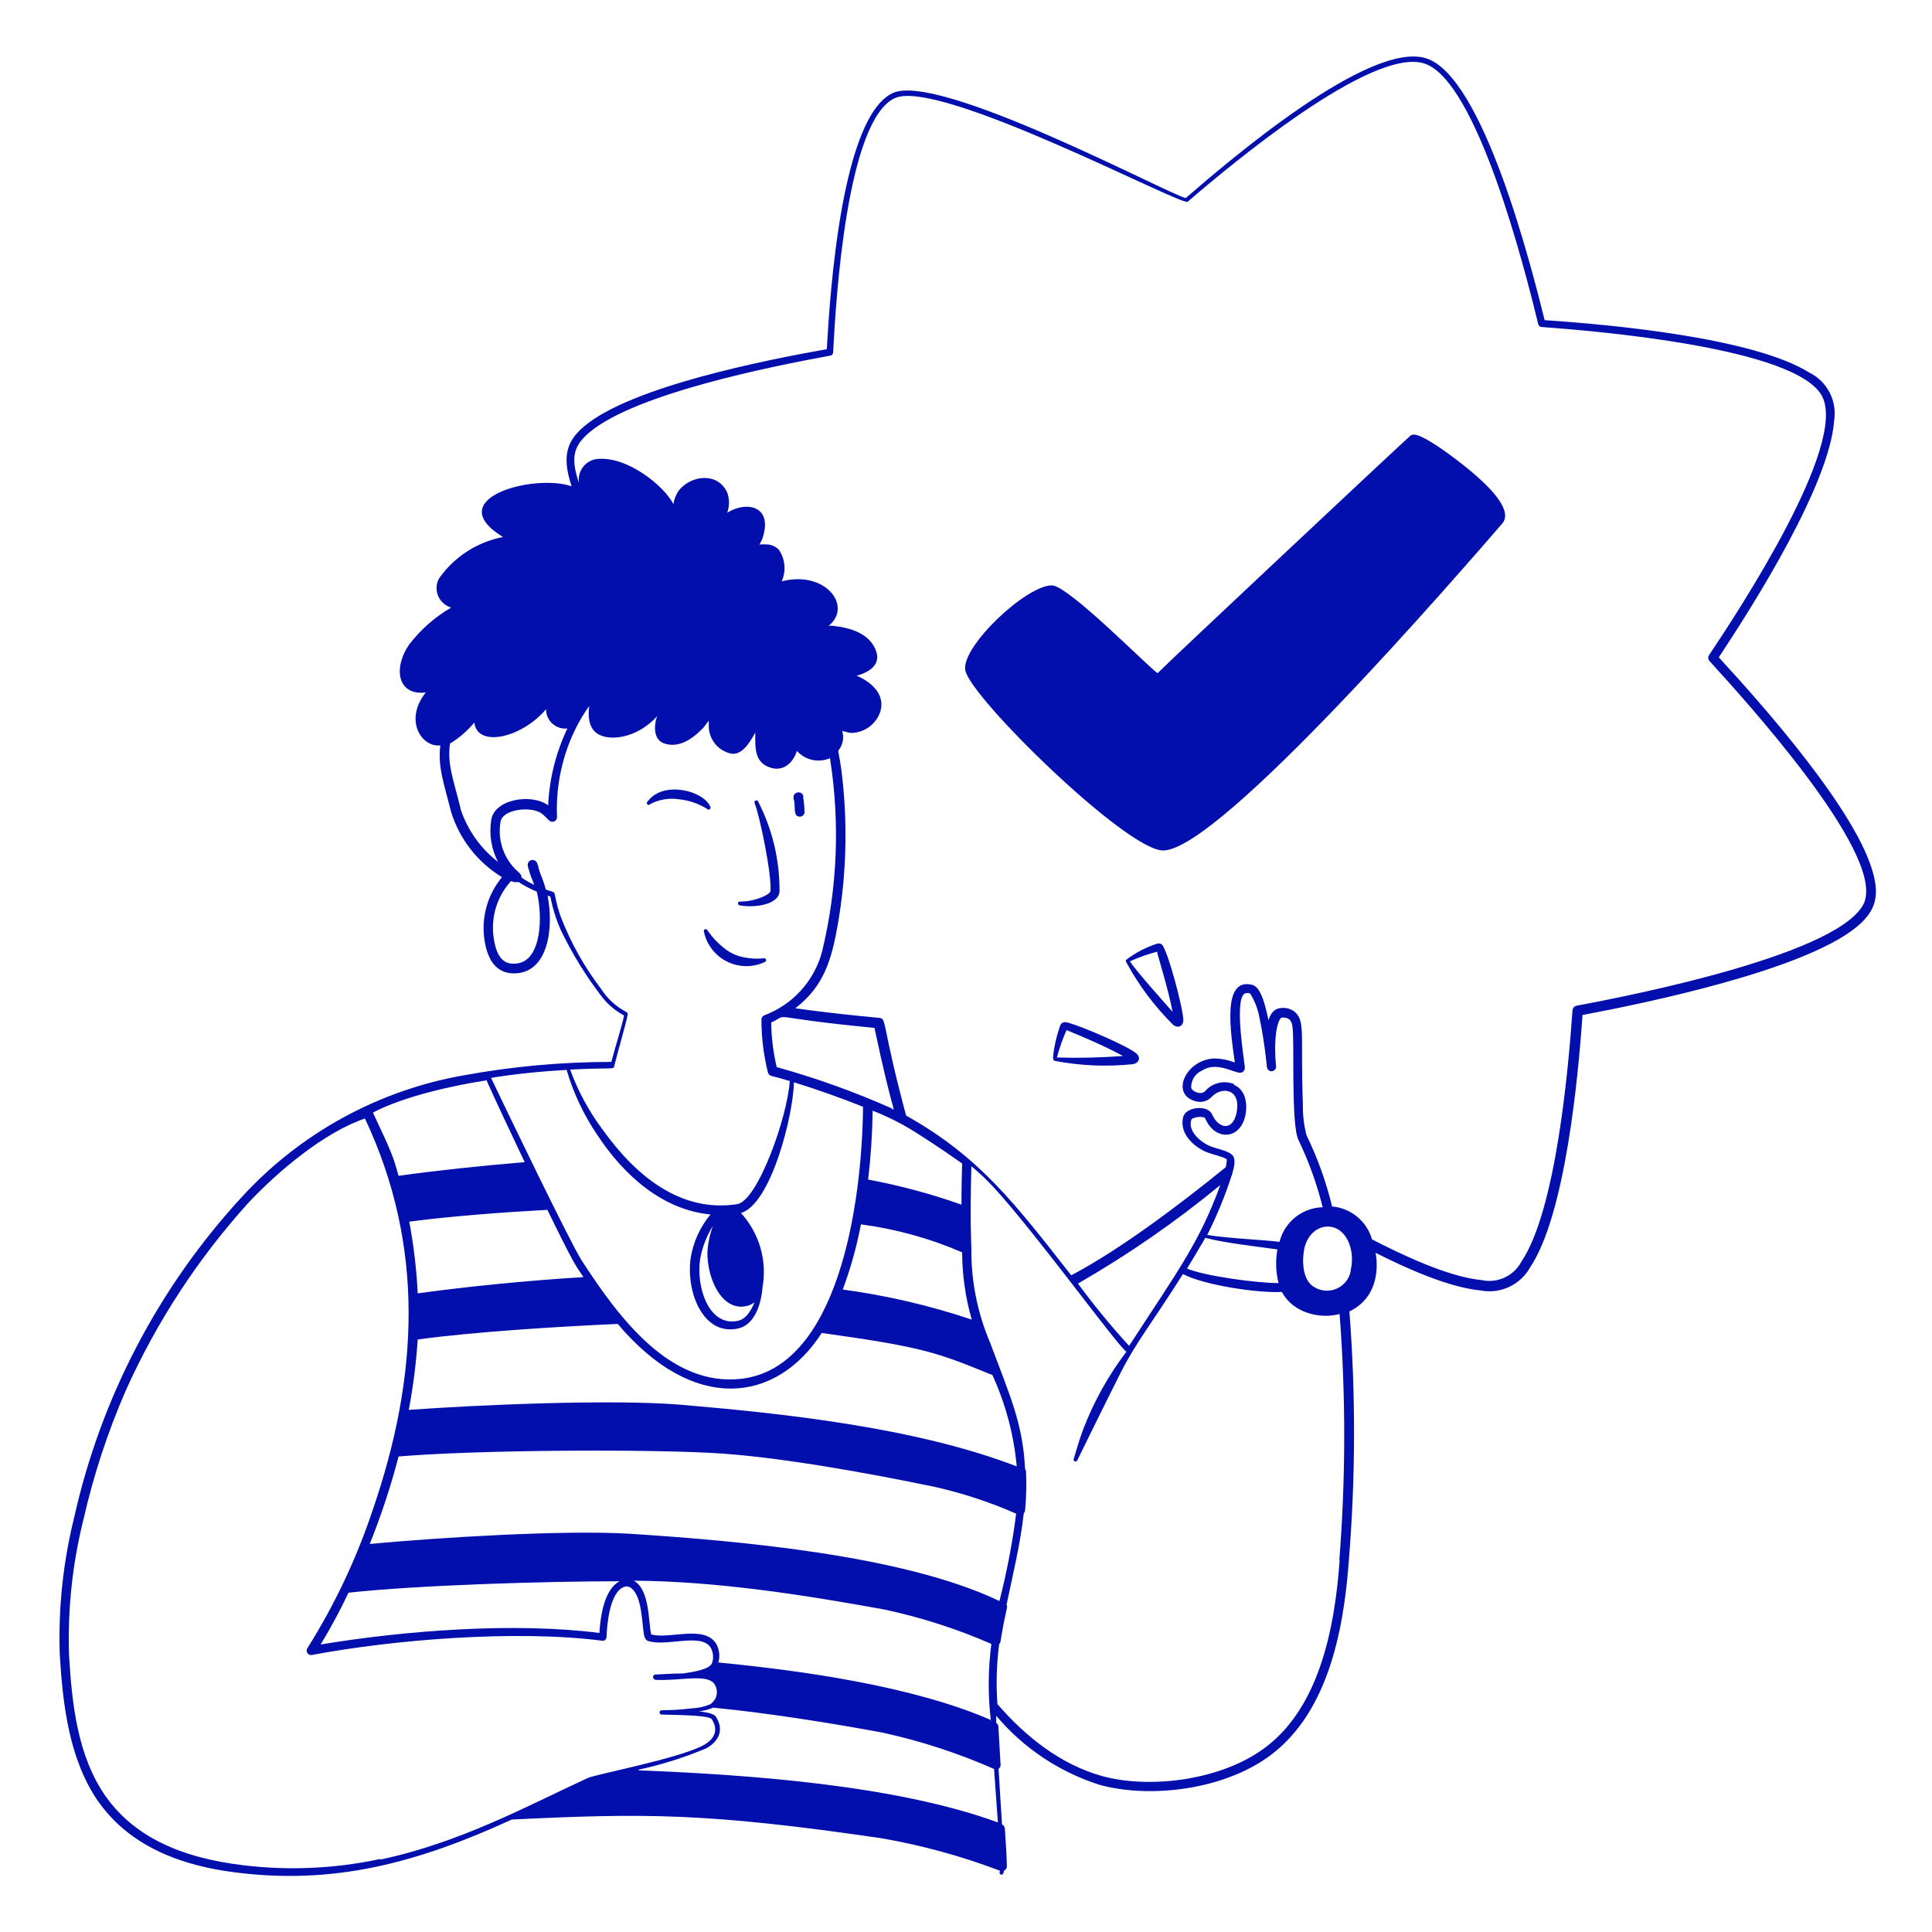 <svg width="201" height="201" viewBox="0 0 201 201" fill="none" xmlns="http://www.w3.org/2000/svg">
<path fill-rule="evenodd" clip-rule="evenodd" d="M194.928 91.049C193.308 84.509 183.378 73.339 178.818 68.389C182.518 62.809 190.348 50.389 190.818 43.759C190.978 42.758 190.812 41.733 190.346 40.833C189.88 39.933 189.138 39.206 188.228 38.759C182.438 35.139 167.548 33.759 160.698 33.309C159.218 27.309 154.268 7.999 148.408 6.079C142.548 4.159 127.988 16.599 123.358 20.609C121.418 20.129 97.658 7.449 92.878 9.679C87.558 12.169 86.348 30.429 86.018 36.329C79.658 37.449 65.828 40.199 60.878 44.269C59.028 45.789 58.388 47.349 59.468 50.589C55.528 49.249 45.798 51.869 52.328 55.869C49.625 56.392 47.231 57.949 45.658 60.209C45.514 60.486 45.433 60.791 45.421 61.103C45.409 61.415 45.467 61.725 45.589 62.012C45.712 62.299 45.896 62.555 46.129 62.762C46.363 62.969 46.639 63.122 46.938 63.209C45.25 64.19 43.769 65.491 42.578 67.039C40.878 69.489 41.338 72.409 44.298 72.039C41.998 74.939 43.858 77.769 45.808 77.549C45.528 79.819 46.208 81.549 46.918 84.429C47.791 87.28 49.68 89.711 52.228 91.259C51.508 92.125 50.971 93.128 50.651 94.208C50.331 95.287 50.235 96.421 50.368 97.539C50.678 100.019 51.728 101.269 53.468 101.269C57.028 101.269 57.638 96.579 56.968 93.179L57.248 93.269C57.248 93.269 57.468 94.199 57.478 94.269C57.689 95.097 57.967 95.907 58.308 96.689C59.517 99.216 60.992 101.606 62.708 103.819C63.319 104.571 64.074 105.193 64.928 105.649C64.768 106.499 64.118 108.559 63.598 110.479C58.457 110.48 53.326 110.945 48.268 111.869C39.39 113.425 31.273 117.868 25.178 124.509C16.523 133.898 10.5 145.406 7.718 157.869C6.559 162.537 6.054 167.343 6.218 172.149C6.538 177.479 7.218 183.079 10.218 187.419C12.758 191.009 16.958 193.759 24.028 194.739C34.728 196.219 43.558 193.739 53.248 189.299C66.898 188.639 73.418 188.569 91.718 191.249C95.917 191.977 100.035 193.106 104.018 194.619C104.021 194.656 104.021 194.693 104.018 194.729C103.868 194.989 104.388 195.319 104.438 194.629C104.53 194.592 104.608 194.528 104.663 194.446C104.718 194.364 104.748 194.268 104.748 194.169C104.748 193.169 104.608 191.229 104.538 190.229C104.534 190.139 104.505 190.052 104.454 189.978C104.403 189.903 104.331 189.845 104.248 189.809C104.138 188.089 104.008 186.089 103.888 184.029C103.958 183.98 104.014 183.914 104.051 183.837C104.087 183.76 104.104 183.674 104.098 183.589L103.868 179.639C103.868 179.56 103.846 179.482 103.806 179.413C103.766 179.345 103.708 179.288 103.638 179.249V178.499C106.475 181.863 110.205 184.355 114.398 185.689C119.398 187.069 126.728 186.309 131.608 183.019C137.988 178.719 139.778 170.019 140.328 162.359C141.032 153.734 141.053 145.067 140.388 136.439C142.728 135.329 143.548 132.949 143.118 130.339C146.118 131.859 150.638 133.929 154.008 134.249C155.014 134.449 156.056 134.326 156.987 133.896C157.918 133.467 158.688 132.754 159.188 131.859C162.838 126.409 164.188 112.199 164.638 105.599C171.638 104.279 187.328 100.989 192.958 96.599C195.008 94.979 195.538 93.489 194.928 91.049ZM47.928 84.149C47.148 81.019 46.518 79.499 46.818 77.359C47.777 76.774 48.632 76.034 49.348 75.169C49.628 77.779 54.188 76.849 56.808 73.789C56.807 74.072 56.865 74.351 56.979 74.609C57.093 74.867 57.26 75.099 57.47 75.287C57.679 75.476 57.927 75.619 58.195 75.705C58.464 75.792 58.748 75.82 59.028 75.789C57.835 78.296 57.155 81.016 57.028 83.789C55.358 82.519 51.378 83.109 51.098 85.359C50.877 86.835 51.125 88.343 51.808 89.669C49.988 88.258 48.63 86.337 47.908 84.149H47.928ZM53.788 100.239C52.788 100.349 51.678 100.119 51.338 97.399C51.211 96.367 51.308 95.32 51.624 94.329C51.94 93.338 52.467 92.427 53.168 91.659C53.411 91.774 53.684 91.809 53.948 91.759C54.544 92.155 55.177 92.49 55.838 92.759C56.468 95.179 56.398 99.949 53.768 100.239H53.788ZM63.888 110.969C64.418 108.849 65.178 106.359 65.308 105.519C65.308 105.389 65.248 105.339 65.148 105.279C64.08 104.717 63.177 103.887 62.528 102.869C60.763 100.56 59.341 98.007 58.308 95.289C57.308 92.349 58.218 93.049 56.788 92.549C56.458 91.329 56.278 91.189 56.028 90.309C56.028 90.089 55.948 90.059 55.908 89.889C55.897 89.824 55.873 89.761 55.838 89.704C55.802 89.648 55.756 89.599 55.702 89.561C55.648 89.522 55.586 89.495 55.521 89.48C55.456 89.465 55.389 89.463 55.323 89.474C55.258 89.486 55.195 89.51 55.139 89.545C55.082 89.58 55.033 89.627 54.995 89.681C54.956 89.735 54.929 89.797 54.914 89.862C54.899 89.927 54.897 89.994 54.908 90.059C54.921 90.201 54.959 90.34 55.018 90.469C55.288 91.469 55.288 91.199 55.578 92.059C55.119 91.841 54.678 91.587 54.258 91.299C54.258 90.979 54.048 90.829 53.828 90.629C53.132 89.994 52.606 89.194 52.299 88.303C51.992 87.412 51.912 86.459 52.068 85.529C52.228 84.179 55.288 83.819 56.388 84.659C56.968 85.109 57.178 85.659 57.668 85.449C57.761 85.408 57.838 85.338 57.888 85.25C57.938 85.162 57.959 85.06 57.948 84.959C57.84 82.28 58.3 79.608 59.298 77.119C59.817 75.821 60.488 74.589 61.298 73.449C61.138 74.719 61.298 76.039 62.518 76.519C63.938 77.099 66.518 76.569 68.358 74.519C67.988 75.599 68.018 76.979 69.108 77.349C70.608 77.859 72.028 76.899 73.108 75.779C73.208 75.689 73.478 75.299 73.738 74.979V75.579C73.749 76.239 73.983 76.876 74.4 77.388C74.817 77.9 75.394 78.256 76.038 78.399C77.188 78.629 78.038 77.219 78.578 76.209C78.558 77.869 78.498 79.339 80.168 79.869C81.478 80.279 82.488 79.419 82.908 78.119C83.328 78.593 83.887 78.921 84.505 79.058C85.123 79.194 85.768 79.132 86.348 78.879C87.405 85.585 87.123 92.433 85.518 99.029C85.115 100.527 84.361 101.908 83.317 103.056C82.274 104.204 80.971 105.086 79.518 105.629C79.425 105.668 79.346 105.736 79.292 105.822C79.238 105.908 79.213 106.008 79.218 106.109C79.221 107.95 79.446 109.783 79.888 111.569C79.913 111.658 79.96 111.738 80.025 111.803C80.089 111.868 80.17 111.915 80.258 111.939C80.798 112.069 81.458 112.249 82.168 112.469C81.908 116.289 78.808 124.959 76.688 125.279C70.848 126.179 66.188 122.379 62.758 117.609C61.304 115.682 60.144 113.548 59.318 111.279C63.788 111.049 63.808 111.279 63.888 110.969ZM58.948 111.309C59.652 113.715 60.728 115.996 62.138 118.069C64.888 122.269 68.928 125.879 73.918 126.349C72.826 127.66 72.111 129.243 71.848 130.929C71.368 134.549 73.228 139.059 76.848 138.199C78.528 137.789 79.198 135.649 79.328 133.939C79.574 132.564 79.5 131.15 79.112 129.808C78.723 128.466 78.031 127.231 77.088 126.199C80.208 125.269 82.528 116.079 82.598 112.599C84.878 113.299 87.668 114.289 89.788 115.149C89.688 125.329 87.188 142.319 77.088 143.449C69.788 144.259 64.498 137.289 60.518 131.139C59.248 129.139 52.518 115.139 51.088 112.139C53.658 111.719 56.318 111.459 58.948 111.309ZM78.018 135.769C78.187 135.698 78.345 135.604 78.488 135.489C78.158 136.339 77.608 137.269 76.708 137.429C73.708 137.999 72.428 133.869 72.828 131.059C73.042 129.81 73.497 128.615 74.168 127.539C73.847 128.414 73.655 129.33 73.598 130.259C73.548 133.189 75.288 136.779 78.018 135.769ZM100.098 130.289C100.107 132.658 100.444 135.013 101.098 137.289C96.735 135.822 92.241 134.774 87.678 134.159C88.497 131.956 89.129 129.688 89.568 127.379C93.196 127.857 96.74 128.837 100.098 130.289ZM103.978 166.569C93.978 161.759 76.498 160.279 65.538 159.569C58.538 159.149 45.538 159.969 38.468 160.629C39.66 157.662 40.662 154.623 41.468 151.529C49.468 150.849 66.308 150.759 73.838 151.149C80.658 151.479 90.498 153.289 97.148 154.669C100.09 155.323 102.961 156.264 105.718 157.479C105.325 160.542 104.744 163.578 103.978 166.569ZM85.488 138.679C96.228 140.169 97.548 140.739 103.248 143.059C104.622 146.06 105.478 149.272 105.778 152.559C95.388 148.559 81.898 147.089 70.888 146.149C63.658 145.549 49.888 146.149 42.528 146.679C42.986 144.26 43.296 141.816 43.458 139.359C49.208 138.559 58.458 137.989 64.268 137.739C72.178 147.109 80.788 145.989 85.488 138.679ZM56.948 125.869C59.748 131.609 59.848 131.579 60.698 132.869C55.008 133.209 48.398 133.869 43.458 134.559C43.335 132.056 43.041 129.563 42.578 127.099C46.838 126.529 52.658 126.099 56.948 125.869ZM36.258 165.699C43.588 164.899 56.968 164.509 64.468 164.509C62.878 165.319 62.468 168.099 62.358 169.889C53.538 168.759 42.128 169.629 33.358 171.089C34.416 169.343 35.384 167.544 36.258 165.699ZM100.028 125.329C96.865 124.205 93.619 123.333 90.318 122.719C90.599 120.339 90.756 117.946 90.788 115.549C92.487 116.213 94.112 117.051 95.638 118.049C97.578 119.269 99.478 120.619 100.098 121.049C100.078 121.669 100.028 123.329 100.028 125.329ZM92.808 115.329C88.921 113.596 84.91 112.156 80.808 111.019C80.444 109.499 80.253 107.943 80.238 106.379C82.408 105.379 79.088 105.799 90.978 106.939C92.898 116.009 93.238 115.559 92.808 115.369V115.329ZM50.588 112.329C51.588 114.579 53.098 117.769 54.588 120.909C49.938 121.289 45.168 121.809 41.468 122.329C40.928 120.439 40.878 120.149 38.798 115.749C42.008 114.069 46.998 112.959 50.588 112.399V112.329ZM39.588 193.399C34.537 194.486 29.331 194.658 24.218 193.909C17.458 192.909 13.438 190.329 11.008 186.909C8.058 182.699 7.478 177.269 7.178 172.099C7.034 167.386 7.538 162.675 8.678 158.099C9.725 153.491 11.202 148.992 13.088 144.659C16.296 137.518 20.605 130.924 25.858 125.119C28.938 121.849 33.718 117.809 37.968 116.369C44.218 129.629 43.558 143.199 38.788 157.059C37.106 162.114 34.824 166.949 31.988 171.459C31.935 171.534 31.905 171.623 31.902 171.715C31.9 171.807 31.925 171.898 31.974 171.975C32.024 172.053 32.096 172.114 32.18 172.15C32.265 172.186 32.358 172.197 32.448 172.179C40.808 170.599 53.668 169.529 62.668 170.699C62.721 170.706 62.774 170.702 62.825 170.688C62.875 170.673 62.922 170.648 62.963 170.614C63.003 170.58 63.036 170.538 63.059 170.491C63.083 170.444 63.096 170.392 63.098 170.339C63.158 168.839 63.458 165.779 64.828 165.139C64.963 165.069 65.116 165.04 65.267 165.056C65.418 165.072 65.561 165.132 65.678 165.229C66.848 166.119 66.788 169.139 67.008 170.119C67.088 170.489 67.268 170.679 67.408 170.719C69.348 171.349 72.878 169.859 73.918 171.379C74.056 171.618 74.143 171.882 74.174 172.156C74.205 172.429 74.18 172.706 74.098 172.969C73.898 173.729 71.878 173.969 71.098 174.099C69.878 174.099 68.608 174.209 68.228 174.209C67.848 174.209 67.838 174.719 68.228 174.769C70.628 174.889 73.338 174.159 74.228 175.079C74.412 175.296 74.53 175.561 74.569 175.842C74.608 176.124 74.566 176.411 74.448 176.669C74.322 176.911 74.144 177.123 73.928 177.289C73.319 177.557 72.664 177.706 71.998 177.729C68.998 178.099 68.708 177.729 68.628 178.119C68.618 178.168 68.625 178.219 68.647 178.264C68.668 178.31 68.704 178.346 68.748 178.369C69.138 178.429 73.748 178.369 74.058 178.869C74.698 179.869 74.488 180.869 73.148 181.589C70.558 182.969 61.988 184.589 61.148 184.979C54.878 187.869 47.908 191.699 39.548 193.469L39.588 193.399ZM66.458 184.109C68.854 183.588 71.197 182.848 73.458 181.899C74.988 181.069 75.268 179.779 74.458 178.579C74.198 178.169 72.848 178.069 72.688 178.049C73.208 177.996 73.717 177.864 74.198 177.659C79.778 178.199 86.258 179.229 91.788 180.249C95.782 181.121 99.678 182.39 103.418 184.039C103.558 186.039 103.698 187.929 103.818 189.599C93.078 185.679 77.708 184.629 66.418 184.179L66.458 184.109ZM103.128 178.959C94.948 175.399 83.428 173.809 74.738 172.959C74.834 172.626 74.86 172.276 74.815 171.932C74.771 171.588 74.656 171.257 74.478 170.959C73.178 169.029 69.598 170.579 67.748 170.039C67.438 168.799 67.638 165.399 65.938 164.449C74.498 164.509 83.498 165.899 92.008 167.449C95.829 168.265 99.558 169.465 103.138 171.029C102.789 173.684 102.772 176.371 103.088 179.029L103.128 178.959ZM139.378 162.259C138.858 169.569 137.178 178.089 131.098 182.189C126.528 185.289 119.458 186.089 114.668 184.779C110.348 183.589 106.668 180.649 103.768 177.289C103.622 175.212 103.682 173.125 103.948 171.059C104.022 170.986 104.071 170.892 104.088 170.789C104.648 167.319 104.878 167.279 104.718 166.949C105.358 163.899 106.178 160.519 106.508 157.439C106.59 157.356 106.639 157.246 106.648 157.129C106.774 155.8 106.807 154.463 106.748 153.129C106.748 153.024 106.713 152.922 106.648 152.839C106.408 148.049 105.088 145.259 102.988 139.639C101.693 136.585 101.036 133.297 101.058 129.979C101.058 129.439 100.898 127.319 101.058 121.329C101.861 121.992 102.62 122.707 103.328 123.469C107.728 128.229 116.248 140.009 117.188 140.629C115.315 143.088 113.804 145.803 112.698 148.689C112.318 149.689 112.008 150.769 111.698 151.809C111.688 151.856 111.695 151.905 111.718 151.947C111.741 151.989 111.778 152.022 111.823 152.039C111.868 152.056 111.917 152.056 111.962 152.04C112.007 152.023 112.045 151.991 112.068 151.949C112.198 151.679 115.128 145.699 116.638 142.719C118.238 139.569 119.888 137.599 123.068 132.549C125.278 133.709 130.878 134.549 133.368 134.409C134.498 136.579 137.298 137.259 139.368 136.709C140.019 145.237 140.009 153.803 139.338 162.329L139.378 162.259ZM128.378 112.779C127.863 112.576 127.298 112.539 126.76 112.671C126.223 112.804 125.74 113.1 125.378 113.519C124.938 113.989 123.938 113.519 123.928 113.129C123.921 112.762 124.022 112.401 124.22 112.091C124.417 111.782 124.702 111.537 125.038 111.389C126.538 110.389 128.318 111.609 129.038 111.609C129.106 111.604 129.173 111.586 129.233 111.555C129.294 111.524 129.348 111.481 129.392 111.429C129.435 111.376 129.468 111.316 129.488 111.251C129.508 111.186 129.515 111.117 129.508 111.049C129.508 110.609 128.348 103.989 129.508 103.359C129.685 103.292 129.881 103.292 130.058 103.359C130.564 104.171 130.904 105.075 131.058 106.019C131.548 108.279 131.808 111.019 131.808 111.019C131.823 111.146 131.887 111.262 131.986 111.342C132.085 111.422 132.211 111.461 132.338 111.449C132.464 111.434 132.579 111.37 132.658 111.271C132.736 111.172 132.772 111.045 132.758 110.919C132.458 107.759 132.948 105.919 133.388 105.859C134.028 105.859 134.388 106.059 134.468 106.859C134.688 108.249 134.298 117.029 135.088 118.599C136.166 120.84 137.01 123.186 137.608 125.599C136.569 125.625 135.567 125.992 134.756 126.642C133.945 127.292 133.37 128.191 133.118 129.199C131.348 128.979 127.628 128.829 125.598 128.479C126.625 126.44 127.491 124.323 128.188 122.149C128.338 121.639 128.588 120.729 128.298 120.289C127.908 119.669 126.468 119.559 125.608 119.109C124.748 118.659 123.608 117.639 123.928 116.539C124.018 116.169 125.278 116.099 125.388 116.349C126.388 118.779 129.248 118.659 129.628 115.669C129.788 114.079 129.178 113.199 128.378 112.869V112.779ZM125.378 128.779C127.528 129.339 130.638 129.659 132.898 129.989C132.688 131.151 132.729 132.345 133.018 133.489C130.768 133.489 125.338 132.759 123.498 131.979C124.108 130.989 124.758 129.869 125.348 128.869L125.378 128.779ZM117.468 140.019C115.582 137.955 113.806 135.792 112.148 133.539C117.362 130.542 122.316 127.113 126.958 123.289C124.738 129.349 122.568 132.169 117.438 140.069L117.468 140.019ZM140.538 132.169C140.47 132.588 140.296 132.982 140.035 133.315C139.773 133.649 139.432 133.911 139.042 134.077C138.652 134.244 138.226 134.309 137.805 134.268C137.383 134.226 136.978 134.079 136.628 133.839C135.628 133.199 135.458 131.539 135.628 130.339C135.998 126.909 140.078 126.449 140.628 130.449C140.691 131.042 140.65 131.641 140.508 132.219L140.538 132.169ZM194.028 93.699C192.158 99.159 169.678 103.579 164.028 104.629C163.915 104.653 163.811 104.712 163.734 104.798C163.656 104.885 163.609 104.994 163.598 105.109C163.158 111.459 161.848 125.949 158.288 131.249C157.898 131.985 157.276 132.572 156.519 132.919C155.761 133.267 154.911 133.354 154.098 133.169C150.678 132.849 145.798 130.519 142.738 128.939C142.475 128.016 141.936 127.195 141.195 126.584C140.454 125.973 139.545 125.602 138.588 125.519C137.967 122.954 137.072 120.463 135.918 118.089C135.647 117.028 135.523 115.934 135.548 114.839C135.278 107.899 135.838 106.289 134.738 105.299C134.538 105.133 134.307 105.009 134.058 104.936C133.808 104.862 133.547 104.839 133.288 104.869C133.088 104.88 132.892 104.938 132.719 105.039C132.545 105.14 132.397 105.28 132.288 105.449C131.778 106.189 132.148 106.669 131.708 104.999C131.498 104.169 131.088 102.659 130.268 102.459C127.128 101.679 128.018 107.309 128.468 110.539C127.829 110.293 127.153 110.151 126.468 110.119C123.468 110.119 121.708 113.749 124.278 114.539C124.579 114.65 124.905 114.67 125.218 114.599C125.53 114.528 125.815 114.369 126.038 114.139C127.038 113.049 128.978 113.209 128.698 115.459C128.418 117.709 126.808 117.559 126.088 115.909C125.628 114.909 123.318 115.149 123.088 116.239C122.728 117.729 123.838 119.009 125.208 119.719C125.858 120.059 127.058 120.279 127.498 120.529C127.648 120.619 127.618 120.609 127.628 120.719C127.615 120.958 127.582 121.196 127.528 121.429C122.998 125.109 116.628 129.959 111.448 132.679C105.708 125.369 101.968 120.369 94.268 116.059C91.718 106.549 92.268 105.979 91.498 105.899C88.918 105.659 85.878 105.339 82.738 104.899C85.738 102.599 86.528 99.809 87.168 96.149C88.09 90.831 88.211 85.404 87.528 80.049C87.178 77.609 87.088 78.379 87.418 77.799C87.572 77.538 87.669 77.247 87.703 76.945C87.737 76.644 87.709 76.339 87.618 76.049L88.458 76.249C89.154 76.263 89.836 76.051 90.402 75.645C90.968 75.24 91.387 74.663 91.598 73.999C92.088 72.299 90.758 70.999 89.128 70.299C90.568 69.899 91.658 69.079 91.128 67.679C90.468 65.919 88.498 65.299 86.638 65.109C86.495 65.099 86.352 65.099 86.208 65.109C88.728 63.109 85.928 59.309 81.328 60.479C81.561 59.953 81.656 59.376 81.606 58.802C81.555 58.228 81.36 57.677 81.038 57.199C80.866 57.021 80.659 56.88 80.431 56.783C80.202 56.687 79.956 56.638 79.708 56.639C78.488 56.549 79.188 57.099 79.528 55.219C79.998 52.669 77.658 52.119 75.658 53.339C75.903 52.664 75.903 51.925 75.658 51.249C74.728 49.159 72.018 49.369 70.658 50.979C70.345 51.411 70.14 51.912 70.058 52.439C69.058 50.519 65.258 47.439 62.118 47.749C61.829 47.783 61.549 47.876 61.296 48.021C61.043 48.166 60.822 48.36 60.647 48.593C60.471 48.826 60.344 49.092 60.274 49.374C60.204 49.657 60.192 49.952 60.238 50.239C59.238 47.379 59.838 46.239 61.378 44.939C66.188 40.939 80.238 38.119 86.378 36.999C86.461 36.987 86.536 36.947 86.591 36.885C86.646 36.822 86.677 36.742 86.678 36.659C86.958 31.099 88.098 12.579 93.068 10.219C97.658 8.049 122.988 21.489 123.558 20.989C127.938 17.229 142.758 4.799 148.218 6.619C153.678 8.439 158.658 28.039 160.038 33.739C160.057 33.815 160.099 33.882 160.158 33.933C160.217 33.983 160.291 34.013 160.368 34.019C165.978 34.429 186.978 36.159 189.578 41.249C192.178 46.339 180.978 63.419 177.798 68.169C177.74 68.261 177.714 68.37 177.723 68.478C177.732 68.586 177.776 68.688 177.848 68.769C181.588 72.869 195.788 88.489 193.998 93.749L194.028 93.699Z" fill="#030FAD"/>
<path fill-rule="evenodd" clip-rule="evenodd" d="M153.719 49.62C152.499 48.51 148.459 45.34 147.179 45.219C147.093 45.207 147.006 45.213 146.923 45.237C146.841 45.261 146.764 45.303 146.699 45.359C145.479 46.44 121.199 69.21 120.429 70.04C119.429 69.35 111.139 60.91 109.429 60.9C106.749 60.9 99.949 67.309 100.429 69.76C101.059 72.669 117.049 88.31 120.939 88.48C126.759 88.72 152.429 58.91 156.279 54.48C157.449 53.15 155.029 50.789 153.719 49.62ZM67.659 83.65C68.58 83.167 69.632 82.995 70.659 83.159C71.693 83.264 72.689 83.606 73.569 84.159C73.599 84.196 73.641 84.22 73.688 84.228C73.734 84.236 73.782 84.227 73.823 84.203C73.864 84.179 73.895 84.142 73.91 84.097C73.926 84.052 73.925 84.004 73.909 83.96C73.269 82.29 69.049 81.15 67.389 83.37C67.363 83.385 67.34 83.406 67.324 83.431C67.307 83.456 67.296 83.485 67.292 83.515C67.288 83.545 67.29 83.575 67.3 83.604C67.309 83.633 67.325 83.659 67.346 83.681C67.367 83.703 67.393 83.719 67.421 83.73C67.45 83.74 67.48 83.744 67.51 83.741C67.54 83.738 67.569 83.728 67.595 83.712C67.621 83.697 67.642 83.675 67.659 83.65ZM76.959 94.189C78.329 94.46 80.959 94.189 81.099 92.77C81.127 89.505 80.362 86.283 78.869 83.38C78.845 83.332 78.803 83.296 78.752 83.279C78.702 83.262 78.646 83.266 78.599 83.29C78.551 83.313 78.515 83.355 78.498 83.406C78.481 83.457 78.485 83.512 78.509 83.56C79.029 84.83 80.299 90.95 80.159 92.68C80.159 92.999 79.249 93.359 78.929 93.469C77.239 94.029 76.819 93.6 76.779 93.969C76.776 93.996 76.778 94.022 76.786 94.048C76.793 94.073 76.806 94.097 76.823 94.117C76.84 94.138 76.86 94.154 76.883 94.167C76.907 94.179 76.932 94.187 76.959 94.189ZM82.659 83.63C82.719 84.27 82.589 84.939 83.189 84.96C83.266 84.964 83.344 84.95 83.415 84.918C83.486 84.887 83.549 84.838 83.598 84.778C83.647 84.717 83.68 84.646 83.696 84.57C83.712 84.493 83.709 84.415 83.689 84.34C83.685 83.894 83.645 83.449 83.569 83.01C83.709 82.169 82.189 82.23 82.629 83.34L82.659 83.63ZM73.339 96.68C73.314 96.69 73.292 96.706 73.273 96.725C73.255 96.745 73.241 96.768 73.231 96.793C73.222 96.819 73.218 96.845 73.219 96.872C73.22 96.899 73.227 96.925 73.239 96.95C73.381 97.613 73.671 98.235 74.087 98.771C74.503 99.306 75.034 99.741 75.642 100.043C76.249 100.345 76.917 100.506 77.595 100.514C78.273 100.522 78.944 100.377 79.559 100.09C79.61 100.075 79.654 100.04 79.68 99.993C79.707 99.947 79.713 99.891 79.699 99.84C79.684 99.788 79.65 99.744 79.603 99.718C79.556 99.692 79.5 99.685 79.449 99.7C78.582 99.786 77.706 99.708 76.869 99.469C76.282 99.286 75.738 98.986 75.269 98.59C73.659 97.27 73.659 96.529 73.339 96.68ZM111.249 106.43C110.839 106.31 110.519 106.26 110.319 106.65C109.933 107.712 109.678 108.816 109.559 109.94C109.559 110.12 109.559 110.33 109.729 110.37C112.424 110.883 115.18 110.998 117.909 110.71C118.529 110.56 118.679 110.02 118.259 109.63C117.439 108.87 112.749 106.87 111.249 106.43ZM109.959 110.02C110.215 109.044 110.549 108.091 110.959 107.17C111.129 107.25 114.369 108.52 116.839 109.86C114.55 110.034 112.253 110.087 109.959 110.02ZM120.879 98.27C120.813 98.215 120.735 98.177 120.651 98.159C120.567 98.142 120.481 98.145 120.399 98.17C119.226 98.547 118.127 99.122 117.149 99.87C117.124 99.93 117.124 99.999 117.149 100.06C118.45 102.476 120.101 104.686 122.049 106.62C122.559 107.01 123.049 106.78 123.109 106.21C123.169 105.14 121.459 98.76 120.879 98.27ZM117.559 100.01C118.47 99.599 119.413 99.265 120.379 99.01C120.379 99.219 121.559 102.91 121.989 105.27C121.389 104.59 117.979 100.77 117.559 100.01Z" fill="#030FAD"/>
</svg>
